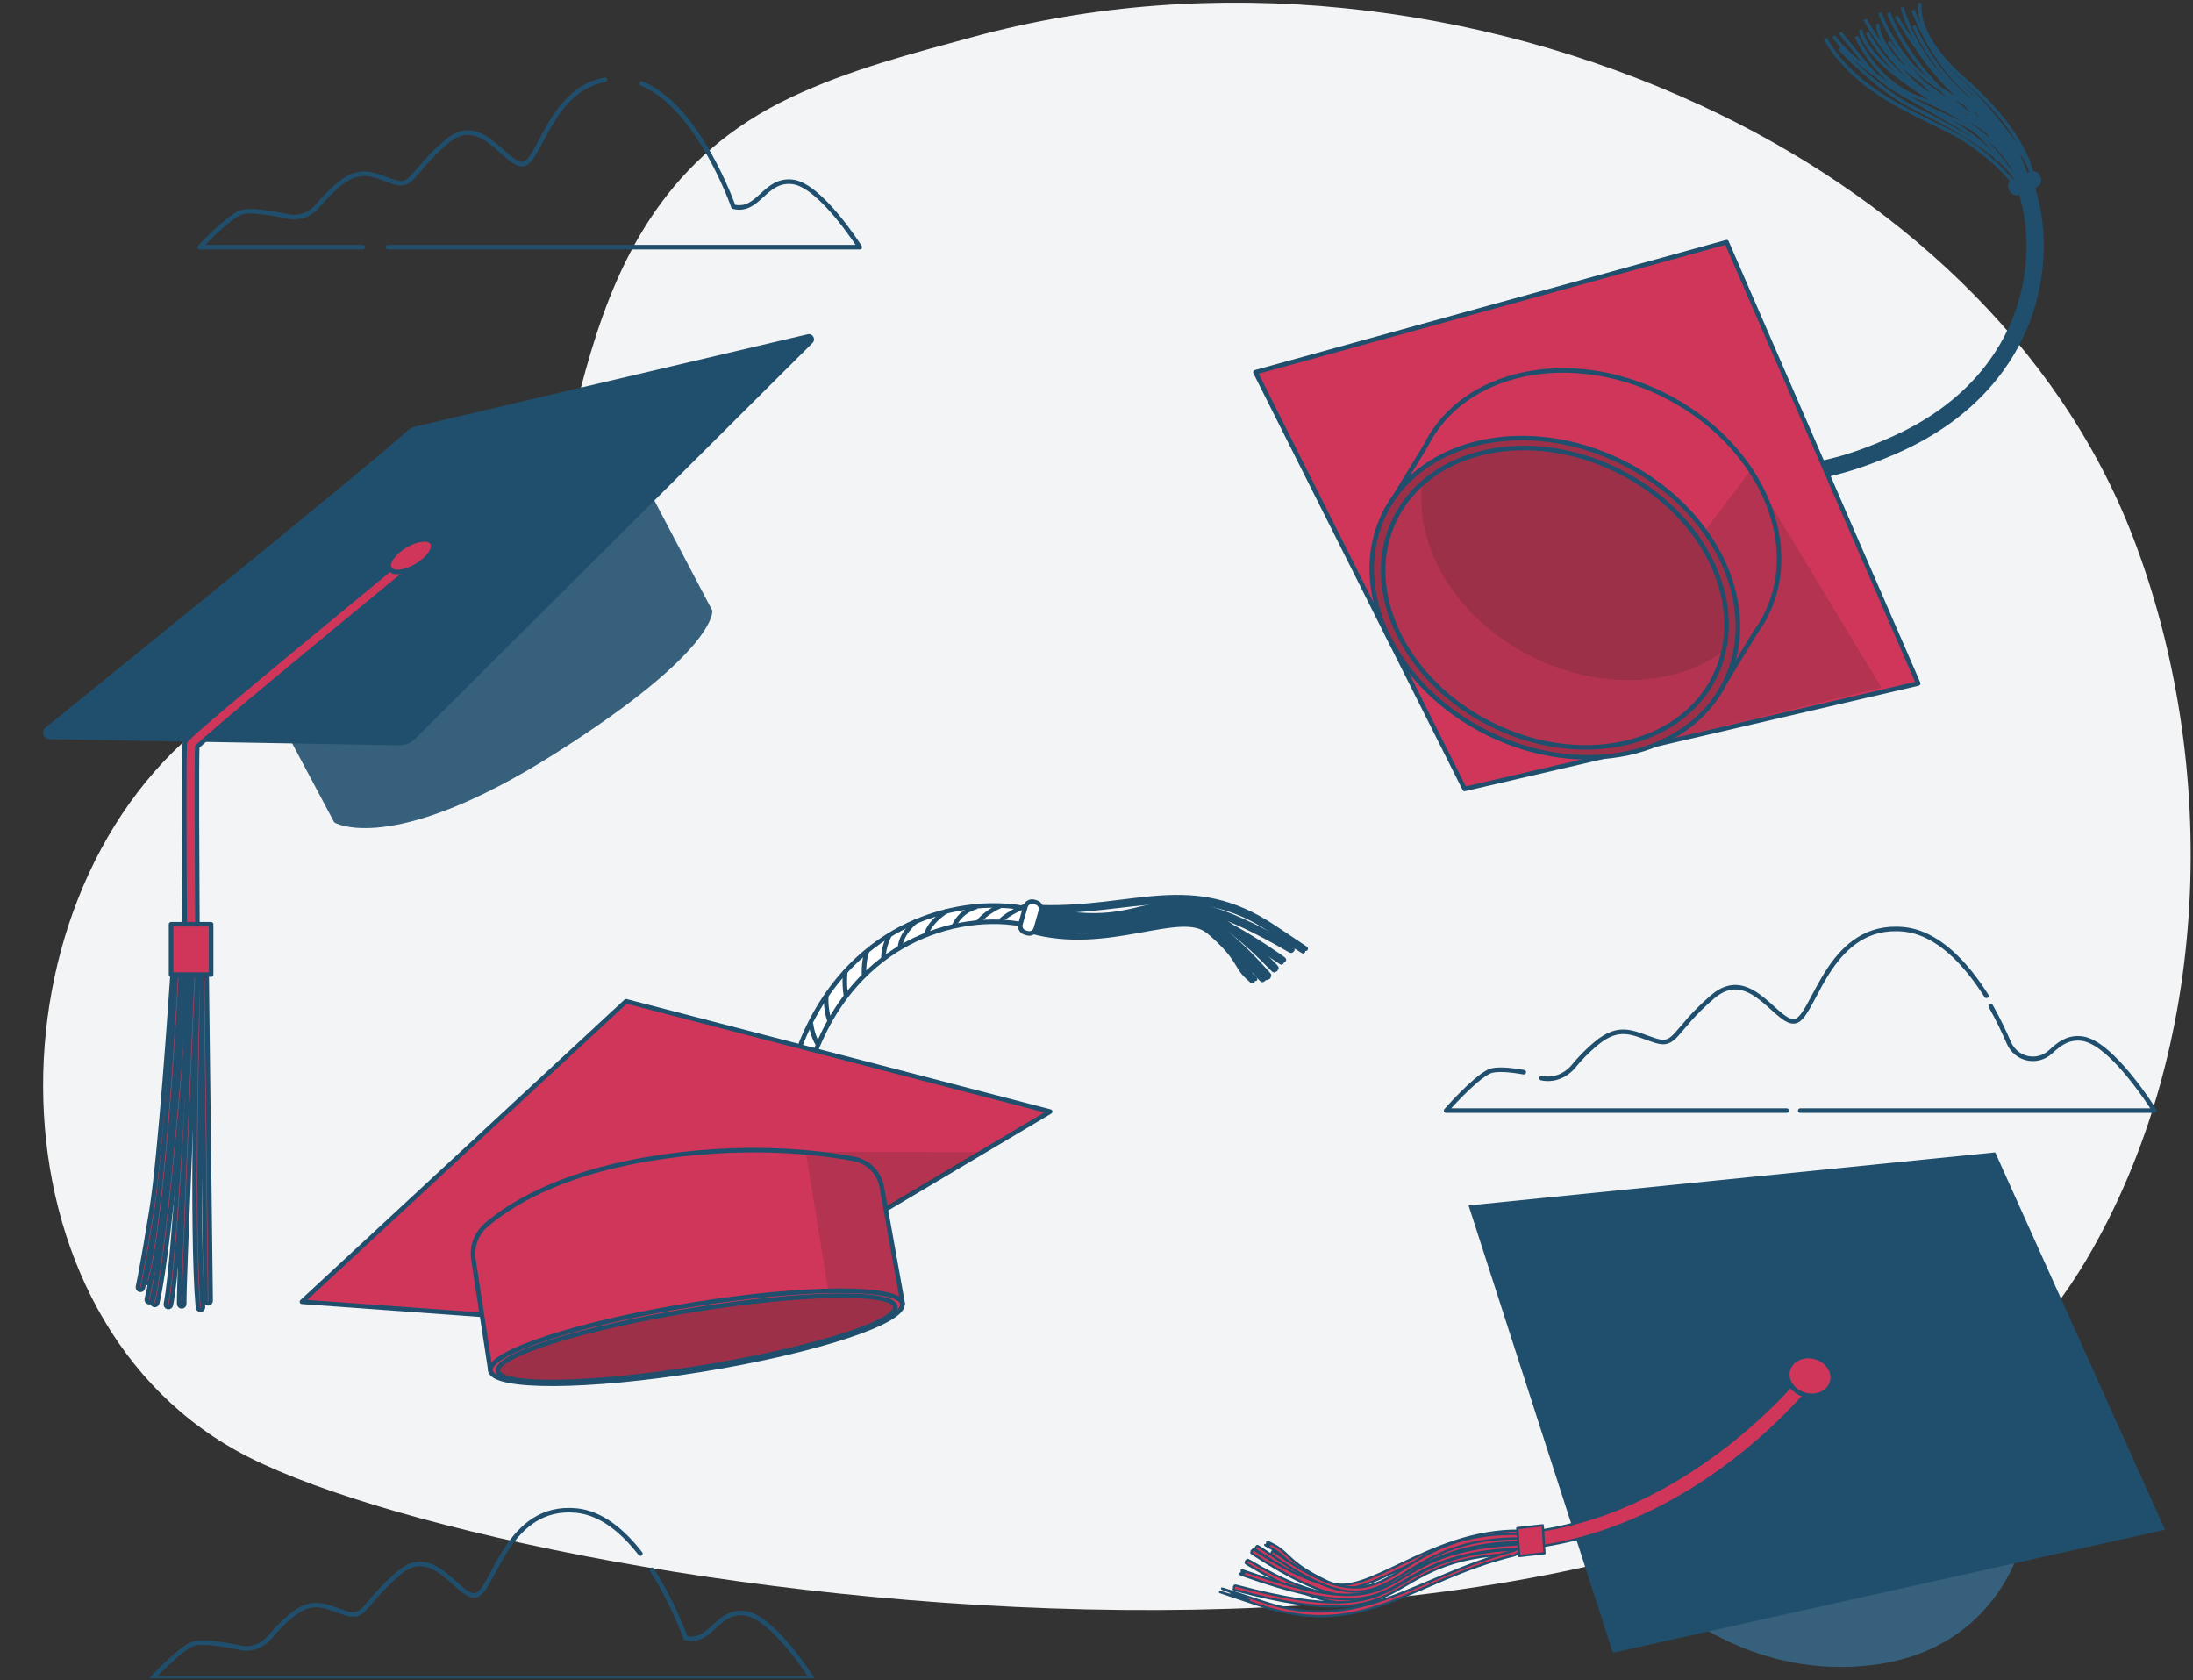 <svg width="483" height="370" viewBox="0 0 483 370" fill="none" xmlns="http://www.w3.org/2000/svg">
<rect x="0" y="0" width="483" height="370" fill="#333333" stroke="none"/>
<g clip-path="url(#clip0_126_13483)">
<path d="M459.447 277.549C487.11 230.787 488.972 168.482 469.875 118.532C453.433 75.525 416.845 42.723 374.585 23.19C325.552 0.527 267.109 -6.219 214.491 8.085C200.647 11.848 187.173 15.294 174.124 21.474C120.626 46.81 130.949 109.242 112.18 130.961C96.388 149.232 66.192 143.844 47.155 157.846C-4.213 195.628 -4.349 291.13 54.927 320.983C117.81 352.653 390.928 393.371 459.447 277.549Z" fill="#F2F4F5"/>
<path d="M396.5 244.58H474.5C474.5 244.58 465.157 229.471 458.483 228.715C455.384 228.364 453.437 229.968 451.638 231.635C448.709 234.35 444.051 233.354 442.45 229.659C441.462 227.377 440.124 224.536 438.467 221.58" stroke="#204F6D" stroke-miterlimit="10" stroke-linecap="round" stroke-linejoin="round"/>
<path d="M335.612 236.122C332.513 235.583 329.409 235.304 327.991 235.969C324.665 237.53 318.5 244.58 318.5 244.58H393.5" stroke="#204F6D" stroke-miterlimit="10" stroke-linecap="round" stroke-linejoin="round"/>
<path d="M437.5 219.304C433.038 212.258 426.797 205.366 419.203 204.661C403.207 203.177 399.874 222.474 395.875 224.701C391.876 226.927 385.878 212.084 377.213 219.505C368.548 226.927 369.215 230.638 364.549 229.154C359.884 227.669 356.845 225.37 351.513 229.823C349.429 231.563 347.835 233.272 346.665 234.709C344.852 236.937 342.15 238.001 339.5 237.426" stroke="#204F6D" stroke-miterlimit="10" stroke-linecap="round" stroke-linejoin="round"/>
<path d="M141.039 342.143C137.234 337.247 132.451 333.169 126.885 332.655C112.042 331.285 108.95 349.094 105.239 351.149C101.529 353.204 95.962 339.504 87.923 346.354C79.883 353.203 80.502 356.628 76.172 355.258C71.843 353.888 69.023 351.766 64.076 355.876C62.142 357.482 60.664 359.059 59.579 360.385C57.896 362.441 55.39 363.423 52.93 362.893C49.242 362.098 44.196 361.252 42.322 362.082C39.23 363.452 33.5 369.643 33.5 369.643H178.833C178.833 369.643 170.175 355.943 163.99 355.259C157.806 354.574 156.569 362.108 151.003 360.738C151.003 360.738 148.333 353.05 143.566 345.711" stroke="#204F6D" stroke-miterlimit="10" stroke-linecap="round" stroke-linejoin="round"/>
<path d="M85.477 54.428H189.365C189.365 54.428 180.706 40.728 174.522 40.044C168.338 39.359 167.101 46.893 161.535 45.523C161.535 45.523 153.86 23.421 141.301 18.395" stroke="#204F6D" stroke-miterlimit="10" stroke-linecap="round" stroke-linejoin="round"/>
<path d="M133.248 17.58C121.939 19.523 119.104 34.089 115.77 35.935C112.06 37.99 106.494 24.291 98.454 31.14C90.414 37.989 91.033 41.414 86.704 40.044C82.374 38.674 79.555 36.553 74.607 40.662C72.674 42.268 71.195 43.845 70.11 45.171C68.428 47.227 65.921 48.209 63.462 47.679C59.773 46.884 54.727 46.038 52.854 46.868C49.761 48.238 44.031 54.429 44.031 54.429H79.868" stroke="#204F6D" stroke-miterlimit="10" stroke-linecap="round" stroke-linejoin="round"/>
<path d="M367.981 353.467C367.981 353.467 386.337 370.317 413.193 366.576C440.05 362.834 445.212 339.855 445.212 339.855L367.981 353.467Z" fill="#204F6D"/>
<path opacity="0.1" d="M367.981 353.467C367.981 353.467 386.337 370.317 413.193 366.576C440.05 362.834 445.212 339.855 445.212 339.855L367.981 353.467Z" fill="white"/>
<path d="M439.439 253.785L323.447 265.464L355.224 363.969L476.833 336.892L439.439 253.785Z" fill="#204F6D"/>
<path d="M335.032 341.053L334.724 337.647C371.899 334.283 397.051 302.294 397.3 301.971L400.004 304.063C398.948 305.429 373.677 337.556 335.032 341.053Z" fill="#D03659" stroke="#204F6D" stroke-width="0.5" stroke-miterlimit="10" stroke-linecap="round" stroke-linejoin="round"/>
<path d="M403.524 304.321C402.906 306.628 400.224 307.912 397.535 307.191C394.845 306.471 393.165 304.017 393.783 301.711C394.401 299.405 397.082 298.12 399.772 298.841C402.461 299.563 404.142 302.016 403.524 304.321Z" fill="#D03659" stroke="#204F6D" stroke-miterlimit="10" stroke-linecap="round" stroke-linejoin="round"/>
<path d="M334.528 337.094C314.743 336.946 300.704 352.21 292.591 348.4C283.854 344.297 284.064 342.123 280.749 340.327C277.435 338.532 280.295 340.3 279.573 340.126C278.85 339.952 278.876 339.779 279.507 340.266C280.138 340.753 276.778 339.356 280.256 341.139C283.733 342.923 283.251 345.132 292.487 349.297C301.106 353.183 314.73 338.071 334.481 338.069C335.022 337.923 334.993 337.592 334.528 337.094Z" fill="#D03659" stroke="#204F6D" stroke-width="0.5" stroke-miterlimit="10" stroke-linecap="round" stroke-linejoin="round"/>
<path d="M334.782 338.636C301.479 338.324 310.161 362.9 277.307 340.661C276.688 340.242 276.838 340.643 276.627 340.728C276.416 340.814 276.531 340.669 276.545 340.872C276.56 341.076 276.223 341.099 276.743 341.448C309.585 363.508 301.857 340.143 334.755 339.612C334.773 339.292 334.783 338.968 334.782 338.636Z" fill="#D03659" stroke="#204F6D" stroke-width="0.5" stroke-miterlimit="10" stroke-linecap="round" stroke-linejoin="round"/>
<path d="M334.745 339.953C305.07 339.953 306.248 360.874 276.481 341.457C275.708 340.952 276.035 341.458 275.788 341.524C275.541 341.59 275.664 341.438 275.709 341.665C275.753 341.893 275.279 341.821 275.945 342.254C309.832 364.3 301.865 340.142 334.642 340.066C334.67 339.746 334.757 340.289 334.745 339.953Z" fill="#D03659" stroke="#204F6D" stroke-width="0.5" stroke-miterlimit="10" stroke-linecap="round" stroke-linejoin="round"/>
<path d="M334.737 340.436C305.758 341.276 305.836 361.98 275.294 343.773C274.291 343.176 274.883 343.778 274.582 343.817C274.28 343.857 274.423 343.689 274.513 343.94C274.603 344.191 273.916 344.005 274.784 344.528C309.427 365.372 302.441 341.498 334.616 340.525C334.648 340.215 334.756 340.768 334.737 340.436Z" fill="#D03659" stroke="#204F6D" stroke-width="0.5" stroke-miterlimit="10" stroke-linecap="round" stroke-linejoin="round"/>
<path d="M334.587 342.156C334.605 341.831 334.608 341.503 334.599 341.174C301.093 342.56 314.155 360.382 272.396 349.244C271.685 349.054 271.947 349.425 271.763 349.515C271.58 349.605 271.69 349.555 271.702 349.575C271.919 349.939 271.36 349.99 272.116 350.192C314.041 361.376 301.886 342.967 334.587 342.156Z" fill="#D03659" stroke="#204F6D" stroke-width="0.5" stroke-miterlimit="10" stroke-linecap="round" stroke-linejoin="round"/>
<path d="M334.554 341.073C334.653 340.79 334.649 340.465 334.604 340.125C300.404 341.41 313.933 359.935 274.702 346.194C271.706 345.144 275.323 346.644 273.664 346.36C273.589 346.347 273.119 346.071 273.856 346.482C274.593 346.895 271.356 346.07 274.488 347.169C313.639 360.906 301.04 342.199 334.554 341.073Z" fill="#D03659" stroke="#204F6D" stroke-width="0.5" stroke-miterlimit="10" stroke-linecap="round" stroke-linejoin="round"/>
<path d="M333.398 341.517C311.644 347.28 299.547 359.823 278.437 352.835C257.328 345.846 279.551 353.517 273.502 351.687C269.083 350.35 272.286 351.313 272.306 351.32C283.699 355.403 254.983 346.111 277.732 353.644C300.481 361.178 311.117 347.963 333.492 342.531C335.184 341.921 335.378 340.289 333.398 341.517Z" fill="#D03659" stroke="#204F6D" stroke-width="0.5" stroke-miterlimit="10" stroke-linecap="round" stroke-linejoin="round"/>
<path d="M334.803 337.834C304.008 337.008 308.55 361.757 280.805 341.796C280.13 341.31 280.342 341.755 280.11 341.826C279.878 341.896 279.996 341.773 280.021 341.985C280.045 342.197 279.681 342.169 280.23 342.557C308.606 362.573 304.132 338.506 334.778 338.812C334.795 338.491 334.806 338.167 334.803 337.834Z" fill="#D03659" stroke="#204F6D" stroke-width="0.5" stroke-miterlimit="10" stroke-linecap="round" stroke-linejoin="round"/>
<path d="M339.78 335.913L340.161 342.07L334.597 342.682L334.178 336.535L339.78 335.913Z" fill="#D03659" stroke="#204F6D" stroke-width="0.5" stroke-miterlimit="10" stroke-linecap="round" stroke-linejoin="round"/>
<path d="M226.978 205.077C244.191 209.9 260.051 199.925 266.219 205.171C272.862 210.821 272.163 212.666 274.627 215.018C277.09 217.369 275.017 215.149 275.605 215.473C276.194 215.796 276.13 215.941 275.695 215.367C275.261 214.792 277.859 216.808 275.25 214.428C272.642 212.048 273.587 210.236 266.523 204.414C259.931 198.981 244.469 208.923 227.25 204.238C226.744 204.237 226.69 204.532 226.978 205.077Z" fill="white" stroke="#204F6D" stroke-miterlimit="10"/>
<path d="M227.123 203.673C256.081 211.847 254.343 188.362 277.708 215.545C278.148 216.057 278.112 215.672 278.316 215.648C278.52 215.624 278.386 215.722 278.421 215.541C278.457 215.36 278.756 215.421 278.386 214.992C254.99 187.969 256.182 210.171 227.377 202.827C227.287 203.103 227.2 203.383 227.123 203.673Z" fill="white" stroke="#204F6D" stroke-miterlimit="10"/>
<path d="M227.467 202.534C256.231 210.363 254.719 188.187 278.616 215.047C279.171 215.671 279.005 215.152 279.236 215.153C279.467 215.155 279.323 215.259 279.338 215.049C279.353 214.84 279.749 215.015 279.273 214.48C254.962 187.221 256.303 209.391 227.712 201.68C227.611 201.952 227.536 202.237 227.467 202.534Z" fill="white" stroke="#204F6D" stroke-miterlimit="10"/>
<path d="M227.588 202.114C256.114 208.997 255.172 187.369 280.201 213.309C280.933 214.068 280.56 213.402 280.832 213.439C281.104 213.476 280.94 213.588 280.921 213.348C280.902 213.108 281.457 213.433 280.823 212.771C255.569 186.381 256.123 208.068 227.843 201.284C227.742 201.547 227.651 201.82 227.588 202.114Z" fill="white" stroke="#204F6D" stroke-miterlimit="10"/>
<path d="M228.255 199.869C228.163 200.148 228.082 200.433 228.012 200.722C257.551 207.464 250.264 189.609 284.025 209.227C284.599 209.561 284.459 209.176 284.64 209.14C284.821 209.105 284.714 209.123 284.708 209.103C284.606 208.733 285.105 208.822 284.494 208.467C250.599 188.77 256.956 206.921 228.255 199.869Z" fill="white" stroke="#204F6D" stroke-miterlimit="10"/>
<path d="M228.027 200.822C227.874 201.044 227.799 201.329 227.758 201.636C257.877 208.63 250.35 190.051 281.29 211.339C283.654 212.965 280.855 210.799 282.235 211.441C282.297 211.47 282.642 211.823 282.097 211.289C281.552 210.755 284.178 212.242 281.709 210.541C250.837 189.275 257.51 207.792 228.027 200.822Z" fill="white" stroke="#204F6D" stroke-miterlimit="10"/>
<path d="M229.141 200.709C249.473 200.845 262.866 193.562 279.611 204.663C296.355 215.764 278.801 203.804 283.641 206.835C287.176 209.048 284.612 207.448 284.596 207.438C275.633 201.176 298.462 216.089 280.417 204.124C262.373 192.159 250.093 200.375 229.299 199.801C227.865 199.191 227.612 199.363 229.141 200.709Z" fill="white" stroke="#204F6D" stroke-miterlimit="10"/>
<path d="M226.914 204.368C253.565 212.395 255.477 189.742 274.927 213.726C275.401 214.31 275.322 213.871 275.54 213.865C275.759 213.859 275.627 213.938 275.657 213.748C275.685 213.557 275.997 213.669 275.609 213.2C255.621 189.017 253.81 211.06 227.168 203.522C227.078 203.796 226.991 204.076 226.914 204.368Z" fill="white" stroke="#204F6D" stroke-miterlimit="10"/>
<path d="M171.443 260.112C172.05 264.95 173.463 267.836 174.258 269.459C174.39 269.728 174.498 269.946 174.571 270.122L177.895 268.758C177.8 268.525 177.659 268.234 177.485 267.879C171.926 256.527 176.292 241.895 177.935 236.389C182.931 219.645 192.732 211.532 200.075 207.674C208.318 203.344 218.17 201.907 226.43 203.833L227.246 200.334C218.17 198.217 207.388 199.773 198.403 204.494C190.45 208.672 179.844 217.42 174.491 235.362C171.097 246.739 170.759 254.664 171.443 260.112Z" fill="white" stroke="#204F6D" stroke-miterlimit="10"/>
<path d="M225.853 199.662L224.757 203.495C224.524 204.306 224.994 205.153 225.806 205.386L226.252 205.513C227.064 205.746 227.911 205.275 228.143 204.464L229.24 200.631C229.472 199.819 229.002 198.972 228.19 198.74L227.744 198.612C226.932 198.379 226.086 198.849 225.853 199.662Z" fill="white" stroke="#204F6D" stroke-miterlimit="10"/>
<path d="M225.896 199.515C225.896 199.515 222.257 200.919 220.374 202.786" stroke="#204F6D" stroke-miterlimit="10"/>
<path d="M220.401 199.488C220.401 199.488 217.22 200.781 215.41 203.125" stroke="#204F6D" stroke-miterlimit="10"/>
<path d="M215.138 199.707C215.138 199.707 211.719 200.403 210.156 203.836" stroke="#204F6D" stroke-miterlimit="10"/>
<path d="M208.634 200.551C208.634 200.551 204.887 202.713 204.037 205.748" stroke="#204F6D" stroke-miterlimit="10"/>
<path d="M201.803 202.86C201.803 202.86 198.641 205.14 198.213 208.601" stroke="#204F6D" stroke-miterlimit="10"/>
<path d="M195.885 206.01C195.885 206.01 194.58 208.411 194.568 210.957" stroke="#204F6D" stroke-miterlimit="10"/>
<path d="M190.952 209.566C190.952 209.566 190.223 211.168 190.288 214.62" stroke="#204F6D" stroke-miterlimit="10"/>
<path d="M186.199 213.8C186.199 213.8 185.821 216.263 186.324 219.361" stroke="#204F6D" stroke-miterlimit="10"/>
<path d="M182.002 219.285C182.002 219.285 181.704 221.806 182.678 224.757" stroke="#204F6D" stroke-miterlimit="10"/>
<path d="M178.605 225.348C178.605 225.348 178.812 227.928 180.236 230.17" stroke="#204F6D" stroke-miterlimit="10"/>
<path d="M137.888 220.502L66.5 286.686L150.536 292.778L231.301 244.8L137.888 220.502Z" fill="#D03659" stroke="#204F6D" stroke-miterlimit="10" stroke-linecap="round" stroke-linejoin="round"/>
<path opacity="0.16" d="M168.735 253.639L215.853 253.724L192.331 267.949L168.735 253.639Z" fill="#222222"/>
<path d="M104.273 277.367L108.043 302.011L198.828 287.12L194.197 261.348C193.638 258.237 191.213 255.805 188.106 255.222C180.096 253.718 163.438 251.708 142.391 255.311C122.463 258.724 111.889 265.606 107.054 269.813C104.895 271.692 103.841 274.536 104.273 277.367Z" fill="#D03659"/>
<path opacity="0.16" d="M188.107 255.221C185.463 254.724 181.87 254.173 177.494 253.787L183.317 289.664L198.828 287.12L194.197 261.346C193.638 258.235 191.214 255.804 188.107 255.221Z" fill="#222222"/>
<path d="M104.273 277.367L108.043 302.011L198.828 287.12L194.197 261.348C193.638 258.237 191.213 255.805 188.106 255.222C180.096 253.718 163.438 251.708 142.391 255.311C122.463 258.724 111.889 265.606 107.054 269.813C104.895 271.692 103.841 274.536 104.273 277.367Z" stroke="#204F6D" stroke-miterlimit="10" stroke-linecap="round" stroke-linejoin="round"/>
<path d="M154.541 301.631C179.593 297.565 199.383 291.076 198.743 287.137C198.104 283.197 177.277 283.3 152.226 287.366C127.174 291.432 107.383 297.921 108.023 301.86C108.662 305.799 129.489 305.697 154.541 301.631Z" fill="#D03659" stroke="#204F6D" stroke-miterlimit="10" stroke-linecap="round" stroke-linejoin="round"/>
<path d="M197.205 287.741C197.772 291.234 178.634 297.245 154.461 301.168C130.288 305.091 110.231 305.44 109.665 301.947C109.098 298.456 128.235 292.444 152.409 288.521C176.582 284.598 196.638 284.248 197.205 287.741Z" fill="#D03659"/>
<path opacity="0.3" d="M197.205 287.741C197.772 291.234 178.634 297.245 154.461 301.168C130.288 305.091 110.231 305.44 109.665 301.947C109.098 298.456 128.235 292.444 152.409 288.521C176.582 284.598 196.638 284.248 197.205 287.741Z" fill="#222222"/>
<path d="M197.205 287.741C197.772 291.234 178.634 297.245 154.461 301.168C130.288 305.091 110.231 305.44 109.665 301.947C109.098 298.456 128.235 292.444 152.409 288.521C176.582 284.598 196.638 284.248 197.205 287.741Z" stroke="#204F6D" stroke-miterlimit="10" stroke-linecap="round" stroke-linejoin="round"/>
<path d="M433.546 30.898C431.495 29.53 428.879 28.25 425.85 26.768C417.852 22.854 407.9 17.983 402.328 8.316L401.669 8.696C407.356 18.564 417.425 23.491 425.515 27.45C428.519 28.92 431.114 30.19 433.124 31.529C440.458 36.419 443.8 41.323 443.833 41.372L444.463 40.949C444.326 40.745 441.016 35.877 433.546 30.898Z" fill="#204F6D"/>
<path d="M447.218 38.823C447.275 39.188 447.317 39.539 447.33 39.86L448.089 39.83C448.076 39.49 448.031 39.119 447.971 38.732L447.986 38.728C447.976 38.69 447.962 38.657 447.95 38.619C447.169 33.918 442.906 25.967 432.874 17.19C421.713 7.424 423.255 0.84 423.272 0.775L422.537 0.58C422.5 0.718 422.093 2.403 423.02 5.261C422.149 3.378 421.716 2.148 421.704 2.114L420.986 2.362C421.02 2.46 424.459 12.248 431.757 19.426C432.877 20.527 433.936 21.527 434.939 22.472C434.987 22.518 435.033 22.562 435.081 22.607C425.564 14.997 421.921 5.628 421.883 5.528L421.173 5.797C421.202 5.875 423.297 11.271 428.43 17.233C421.446 10.072 419.337 1.642 419.315 1.549L418.576 1.727C418.591 1.785 419.379 4.933 421.557 9.026C419.45 5.901 417.985 3.418 417.954 3.366L417.298 3.75C417.364 3.861 423.87 14.896 429.369 19.916C429.78 20.291 430.189 20.686 430.595 21.091C429.551 20.463 428.512 19.817 427.481 19.157C419.394 11.109 416.339 2.804 416.305 2.709L415.59 2.966C415.621 3.052 418.089 9.77 424.435 17.017C417.513 11.373 414.419 2.803 414.386 2.711L413.669 2.964C413.706 3.067 417.408 13.347 425.814 18.991C426.202 19.251 426.605 19.497 427 19.75C427.566 20.312 428.157 20.871 428.771 21.426C427.093 20.302 425.367 19.103 423.768 17.918C419.379 13.435 416.399 9.033 416.343 8.95L415.713 9.373C415.875 9.615 417.419 11.897 419.864 14.792C419.547 14.509 419.246 14.232 418.971 13.964C413.899 9.009 413.925 5.284 413.926 5.247L413.546 5.237L413.166 5.225C413.162 5.327 413.14 6.88 414.411 9.294C412.175 6.168 411.142 4.14 411.126 4.107L410.446 4.447C410.476 4.503 413.307 10.097 419.868 17.135C420.04 17.319 420.225 17.481 420.401 17.657C413.966 12.026 411.642 7.062 411.613 7.001L410.922 7.315C410.947 7.37 412.665 11.051 417.204 15.682C410.37 10.109 410.209 6.59 410.208 6.558H409.448C409.448 6.722 409.538 10.653 417.393 16.816C419.513 18.48 421.495 19.834 423.37 21.01C423.85 21.363 424.341 21.715 424.853 22.067C423.86 21.627 422.963 21.258 422.203 20.963C413.23 17.467 409.259 7.95 409.219 7.855L408.516 8.142C408.546 8.216 410.896 13.85 416.057 18.155C415.218 17.59 414.384 17.015 413.567 16.427C413.007 15.912 412.494 15.382 412.038 14.835C406.719 8.451 405.583 6.946 405.571 6.931L404.963 7.387C405.004 7.442 405.957 8.702 410.311 13.946C407.829 11.936 405.655 9.852 404.133 7.774L403.521 8.222C404.061 8.96 404.694 9.698 405.377 10.432L404.863 10.89C404.944 10.98 413.052 19.994 421.777 24.296C427.916 27.323 434.342 30.781 439.07 34.676C439.587 35.233 439.878 35.583 439.888 35.595L440.02 35.487C440.886 36.25 441.69 37.029 442.404 37.825C443.87 39.796 444.881 41.288 444.907 41.325L445.301 41.087L445.583 40.998C445.377 40.348 445.133 39.715 444.861 39.096C445.322 39.959 445.573 40.474 445.585 40.499L446.047 40.313L446.161 40.294C446.203 40.477 446.249 40.646 446.29 40.834L447.031 40.671C446.908 40.105 446.777 39.564 446.643 39.038L446.9 38.95C446.876 38.88 446.625 38.168 446.07 37.018C445.648 35.663 445.181 34.447 444.67 33.335C445.739 34.939 446.607 36.746 447.218 38.823ZM432.227 27.953C431.589 27.548 430.733 27.043 429.742 26.468C431.554 27.306 433.091 28.053 434.094 28.712C435.53 29.656 437.283 31.483 438.956 33.458C437.526 31.997 435.17 29.82 432.227 27.953ZM433.169 26.542C434.795 27.468 436.287 28.417 437.627 29.515C437.857 29.832 438.073 30.134 438.275 30.417C436.655 28.969 434.915 27.679 433.169 26.542ZM432.814 22.323C432.899 22.408 432.981 22.496 433.065 22.582C433.052 22.575 433.039 22.566 433.025 22.558C432.956 22.479 432.885 22.401 432.814 22.323ZM435.039 24.692C435.297 24.985 435.547 25.281 435.797 25.577C435.68 25.52 435.561 25.463 435.442 25.405C435.19 25.093 434.933 24.778 434.669 24.462C434.793 24.539 434.917 24.615 435.039 24.692ZM433.199 25.206C433.217 25.218 433.235 25.229 433.253 25.24C433.374 25.346 433.495 25.453 433.614 25.559C433.12 25.308 432.63 25.032 432.143 24.743C432.497 24.897 432.85 25.052 433.199 25.206ZM428.636 22.32C428.445 22.17 428.254 22.019 428.065 21.866C428.392 22.085 428.717 22.303 429.039 22.517C428.904 22.454 428.771 22.386 428.636 22.32ZM428.13 22.919L428.128 22.919L428.13 22.919ZM432.375 17.761C438.125 22.793 441.936 27.519 444.279 31.494C443.784 30.907 443.094 30.01 442.418 29.131C440.181 26.223 436.8 21.828 433.282 18.712C430.676 16.404 428.966 14.643 427.708 13.088C428.956 14.549 430.486 16.109 432.375 17.761ZM432.291 18.885C432.161 18.758 432.036 18.627 431.909 18.498C432.189 18.754 432.473 19.011 432.778 19.28C433.7 20.096 434.612 21.007 435.498 21.954C435.485 21.942 435.473 21.931 435.461 21.919C434.462 20.977 433.405 19.981 432.291 18.885ZM431.17 22.327C431.628 22.602 432.084 22.876 432.537 23.149C432.987 23.651 433.426 24.16 433.853 24.668C433.784 24.637 433.716 24.606 433.646 24.575C432.94 23.955 432.202 23.33 431.424 22.701C431.093 22.433 430.769 22.163 430.451 21.892C430.689 22.036 430.932 22.185 431.17 22.327ZM418.972 15.01C420.111 16.06 421.547 17.209 423.111 18.375C423.811 19.093 424.547 19.812 425.314 20.519C423.579 19.458 421.905 18.205 420.424 16.616C419.914 16.071 419.436 15.537 418.972 15.01ZM425.923 22.55C425.931 22.554 425.939 22.558 425.947 22.563C425.939 22.559 425.931 22.556 425.923 22.551L425.923 22.55ZM420.653 21.114C421.067 21.311 421.49 21.498 421.927 21.669C424.339 22.609 428.161 24.284 432.039 26.718C430.973 26.192 429.743 25.63 428.416 25.024C426.517 24.157 424.369 23.174 422.226 22.075C421.707 21.761 421.182 21.441 420.653 21.114ZM407.413 12.446C409.12 14.013 411.056 15.551 413.099 17.023C415.493 19.211 418.676 21.107 421.86 22.74C424.005 24.034 426.037 25.206 427.779 26.21C429.441 27.168 430.876 27.995 431.821 28.594C432.663 29.128 433.453 29.689 434.19 30.25C430.414 27.843 426.204 25.63 422.114 23.614C416.074 20.636 410.325 15.353 407.413 12.446ZM437.805 31.012C439.994 32.973 441.944 35.224 443.356 37.771C443.256 37.653 443.161 37.534 443.057 37.416C441.599 35.452 439.681 33.003 437.805 31.012Z" fill="#204F6D"/>
<path d="M392.37 106.237C387.216 106.237 384.004 105.135 382.198 104.516C381.899 104.414 381.656 104.328 381.461 104.275L382.454 100.609C382.71 100.678 383.035 100.787 383.43 100.923C396.066 105.257 410.835 98.752 416.394 96.304C433.295 88.859 440.512 77.513 443.59 69.305C447.047 60.089 447.255 49.568 444.148 41.16L447.71 39.844C451.125 49.082 450.914 60.595 447.146 70.639C443.812 79.53 436.036 91.803 417.925 99.78C406.44 104.839 398.174 106.237 392.37 106.237Z" fill="#204F6D"/>
<path d="M448.572 41.229L444.748 42.862C443.913 43.219 442.947 42.831 442.59 41.996L442.419 41.596C442.062 40.761 442.45 39.795 443.286 39.438L447.109 37.805C447.944 37.448 448.911 37.836 449.268 38.671L449.438 39.071C449.794 39.907 449.407 40.872 448.572 41.229Z" fill="#204F6D"/>
<path d="M380.272 53.329L276.5 81.983L322.578 173.751L422.478 150.519L380.272 53.329Z" fill="#D03659" stroke="#204F6D" stroke-miterlimit="10" stroke-linecap="round" stroke-linejoin="round"/>
<path opacity="0.16" d="M385.382 103.39L414.378 151.443L361.354 164.284L385.382 103.39Z" fill="#222222"/>
<path d="M366.284 86.891C345.564 76.636 322.152 81.684 313.995 98.167L304.932 113.045L311.791 116.44C314.142 128.274 323.186 139.871 336.741 146.581C350.297 153.29 365.003 153.447 375.837 148.139L379.966 150.183L386.651 139.21C387.542 137.988 388.344 136.691 389.03 135.305C397.188 118.822 387.004 97.146 366.284 86.891Z" fill="#D03659"/>
<path opacity="0.16" d="M385.575 103.605L349.677 150.992C359.138 152.849 368.399 151.782 375.836 148.139L379.966 150.183L386.65 139.21C387.541 137.989 388.344 136.691 389.029 135.305C393.926 125.411 392.208 113.648 385.575 103.605Z" fill="#222222"/>
<path d="M366.284 86.891C345.564 76.636 322.152 81.684 313.995 98.167L304.932 113.045L311.791 116.44C314.142 128.274 323.186 139.871 336.741 146.581C350.297 153.29 365.003 153.447 375.837 148.139L379.966 150.183L386.651 139.21C387.542 137.988 388.344 136.691 389.03 135.305C397.188 118.822 387.004 97.146 366.284 86.891Z" stroke="#204F6D" stroke-miterlimit="10" stroke-linecap="round" stroke-linejoin="round"/>
<path d="M379.966 150.197C388.124 133.715 377.941 112.04 357.221 101.784C336.502 91.528 313.091 96.576 304.933 113.058C296.775 129.54 306.958 151.215 327.677 161.471C348.397 171.727 371.807 166.68 379.966 150.197Z" fill="#D03659"/>
<path opacity="0.3" d="M379.966 150.197C388.124 133.715 377.941 112.04 357.221 101.784C336.502 91.528 313.091 96.576 304.933 113.058C296.775 129.54 306.958 151.215 327.677 161.471C348.397 171.727 371.807 166.68 379.966 150.197Z" fill="#222222"/>
<path d="M379.966 150.197C388.124 133.715 377.941 112.04 357.221 101.784C336.502 91.528 313.091 96.576 304.933 113.058C296.775 129.54 306.958 151.215 327.677 161.471C348.397 171.727 371.807 166.68 379.966 150.197Z" stroke="#204F6D" stroke-miterlimit="10" stroke-linecap="round" stroke-linejoin="round"/>
<path d="M377.631 149.041C385.281 133.585 375.732 113.258 356.302 103.641C336.872 94.023 314.918 98.757 307.268 114.213C299.617 129.669 309.166 149.996 328.597 159.613C348.027 169.231 369.98 164.497 377.631 149.041Z" fill="#D03659"/>
<path opacity="0.16" d="M377.631 149.041C385.281 133.585 375.732 113.258 356.302 103.641C336.872 94.023 314.918 98.757 307.268 114.213C299.617 129.669 309.166 149.996 328.597 159.613C348.027 169.231 369.98 164.497 377.631 149.041Z" fill="#222222"/>
<path d="M356.3 103.626C340.679 95.895 323.433 97.445 313.294 106.379C311.318 120.544 320.875 136.445 337.527 144.687C352.614 152.154 369.163 151.173 379.626 143.367C382.878 128.913 373.435 112.107 356.3 103.626Z" fill="#D03659"/>
<path opacity="0.3" d="M356.3 103.626C340.679 95.895 323.433 97.445 313.294 106.379C311.318 120.544 320.875 136.445 337.527 144.687C352.614 152.154 369.163 151.173 379.626 143.367C382.878 128.913 373.435 112.107 356.3 103.626Z" fill="#222222"/>
<path d="M377.631 149.041C385.281 133.585 375.732 113.258 356.302 103.641C336.872 94.023 314.918 98.757 307.268 114.213C299.617 129.669 309.166 149.996 328.597 159.613C348.027 169.231 369.98 164.497 377.631 149.041Z" stroke="#204F6D" stroke-miterlimit="10" stroke-linecap="round" stroke-linejoin="round"/>
<path d="M60.642 156.732L73.632 181.123C73.632 181.123 86.092 188.811 122.147 166.011C158.202 143.212 156.876 134.463 156.876 134.463L140.969 104.241L60.642 156.732Z" fill="#204F6D"/>
<path opacity="0.1" d="M60.642 156.732L73.632 181.123C73.632 181.123 86.092 188.811 122.147 166.011C158.202 143.212 156.876 134.463 156.876 134.463L140.969 104.241L60.642 156.732Z" fill="white"/>
<path d="M89.732 94.842C83.246 100.962 24.274 148.71 10.037 160.224C8.991 161.071 9.573 162.762 10.919 162.786L87.954 164.131C89.23 164.154 90.462 163.662 91.372 162.766L178.951 75.528C179.764 74.718 179.004 73.35 177.887 73.613L91.358 93.973C90.749 94.116 90.187 94.413 89.732 94.842Z" fill="#204F6D"/>
<path d="M42.084 205.585C41.317 205.585 40.692 204.965 40.687 204.197C40.587 189.477 40.461 164.624 40.729 163.552C40.895 162.886 41.006 162.445 65.682 142.004C77.707 132.042 89.857 122.083 89.978 121.983C90.575 121.495 91.455 121.582 91.944 122.178C92.433 122.775 92.346 123.655 91.749 124.144C73.622 139.002 46.425 161.485 43.438 164.455C43.294 167.693 43.382 189.576 43.48 204.178C43.485 204.95 42.864 205.578 42.093 205.584C42.09 205.585 42.087 205.585 42.084 205.585Z" fill="#D03659" stroke="#204F6D" stroke-miterlimit="10" stroke-linecap="round" stroke-linejoin="round"/>
<path d="M46.501 203.546H37.673V214.625H46.501V203.546Z" fill="#D03659" stroke="#204F6D" stroke-miterlimit="10" stroke-linecap="round" stroke-linejoin="round"/>
<path d="M37.987 214.76C37.641 219.984 35.308 254.514 33.383 266.438C31.311 279.28 30.396 283.325 30.387 283.364C30.318 283.668 30.506 283.971 30.806 284.04C30.849 284.05 30.891 284.055 30.932 284.055C31.186 284.055 31.416 283.878 31.476 283.618C31.485 283.578 32.405 279.513 34.486 266.62C36.428 254.588 38.778 219.729 39.107 214.76H37.987Z" fill="#D03659" stroke="#204F6D" stroke-miterlimit="10" stroke-linecap="round" stroke-linejoin="round"/>
<path d="M39.636 214.76C39.241 221.618 36.345 270.063 32.341 286.079C32.266 286.381 32.447 286.688 32.747 286.764C32.792 286.775 32.838 286.781 32.884 286.781C33.134 286.781 33.362 286.61 33.425 286.355C37.466 270.194 40.374 221.406 40.755 214.76H39.636Z" fill="#D03659" stroke="#204F6D" stroke-miterlimit="10" stroke-linecap="round" stroke-linejoin="round"/>
<path d="M41.145 214.76C40.704 220.587 36.632 273.656 33.541 286.693C33.469 286.995 33.654 287.299 33.954 287.372C33.998 287.382 34.042 287.387 34.085 287.387C34.338 287.387 34.566 287.213 34.628 286.954C37.753 273.771 41.857 220.164 42.265 214.76H41.145V214.76Z" fill="#D03659" stroke="#204F6D" stroke-miterlimit="10" stroke-linecap="round" stroke-linejoin="round"/>
<path d="M41.694 214.76C41.371 221.407 38.634 276.742 36.54 287.166C36.478 287.47 36.674 287.768 36.976 287.83C37.014 287.837 37.051 287.841 37.088 287.841C37.348 287.841 37.581 287.656 37.635 287.389C39.778 276.726 42.488 221.521 42.814 214.76H41.694Z" fill="#D03659" stroke="#204F6D" stroke-miterlimit="10" stroke-linecap="round" stroke-linejoin="round"/>
<path d="M44.68 214.76H43.562C43.369 221.613 42.059 270.702 43.587 287.933C43.612 288.226 43.856 288.446 44.142 288.446C44.159 288.446 44.176 288.446 44.193 288.444C44.5 288.417 44.727 288.143 44.7 287.833C43.176 270.638 44.491 221.486 44.68 214.76Z" fill="#D03659" stroke="#204F6D" stroke-miterlimit="10" stroke-linecap="round" stroke-linejoin="round"/>
<path d="M43.467 214.76H42.348C42.038 221.754 39.324 283.175 39.464 287.153C39.475 287.457 39.723 287.697 40.023 287.697C40.029 287.697 40.036 287.697 40.042 287.696C40.351 287.685 40.592 287.424 40.581 287.112C40.443 283.217 43.187 221.076 43.467 214.76Z" fill="#D03659" stroke="#204F6D" stroke-miterlimit="10" stroke-linecap="round" stroke-linejoin="round"/>
<path d="M44.4 214.76C44.494 222.4 45.273 285.974 45.273 286.466C45.274 286.777 45.524 287.029 45.832 287.029C46.14 287.029 46.391 286.777 46.391 286.466C46.391 286.041 45.617 222.891 45.518 214.76H44.4Z" fill="#D03659" stroke="#204F6D" stroke-miterlimit="10" stroke-linecap="round" stroke-linejoin="round"/>
<path d="M38.718 214.76C38.357 221.473 35.672 269.563 32.033 281.824C31.945 282.122 32.113 282.437 32.408 282.526C32.462 282.542 32.516 282.55 32.569 282.55C32.81 282.55 33.032 282.392 33.104 282.148C36.838 269.566 39.482 221.512 39.838 214.76H38.718V214.76Z" fill="#D03659" stroke="#204F6D" stroke-miterlimit="10" stroke-linecap="round" stroke-linejoin="round"/>
<path d="M95.213 119.55C95.941 120.756 94.425 123.004 91.827 124.572C89.229 126.139 86.533 126.432 85.805 125.226C85.078 124.019 86.594 121.771 89.192 120.204C91.79 118.637 94.486 118.344 95.213 119.55Z" fill="#D03659" stroke="#204F6D" stroke-miterlimit="10" stroke-linecap="round" stroke-linejoin="round"/>
</g>
<defs>
<clipPath id="clip0_126_13483">
<rect width="482" height="369" fill="white" transform="translate(0.5 0.58)"/>
</clipPath>
</defs>
</svg>
